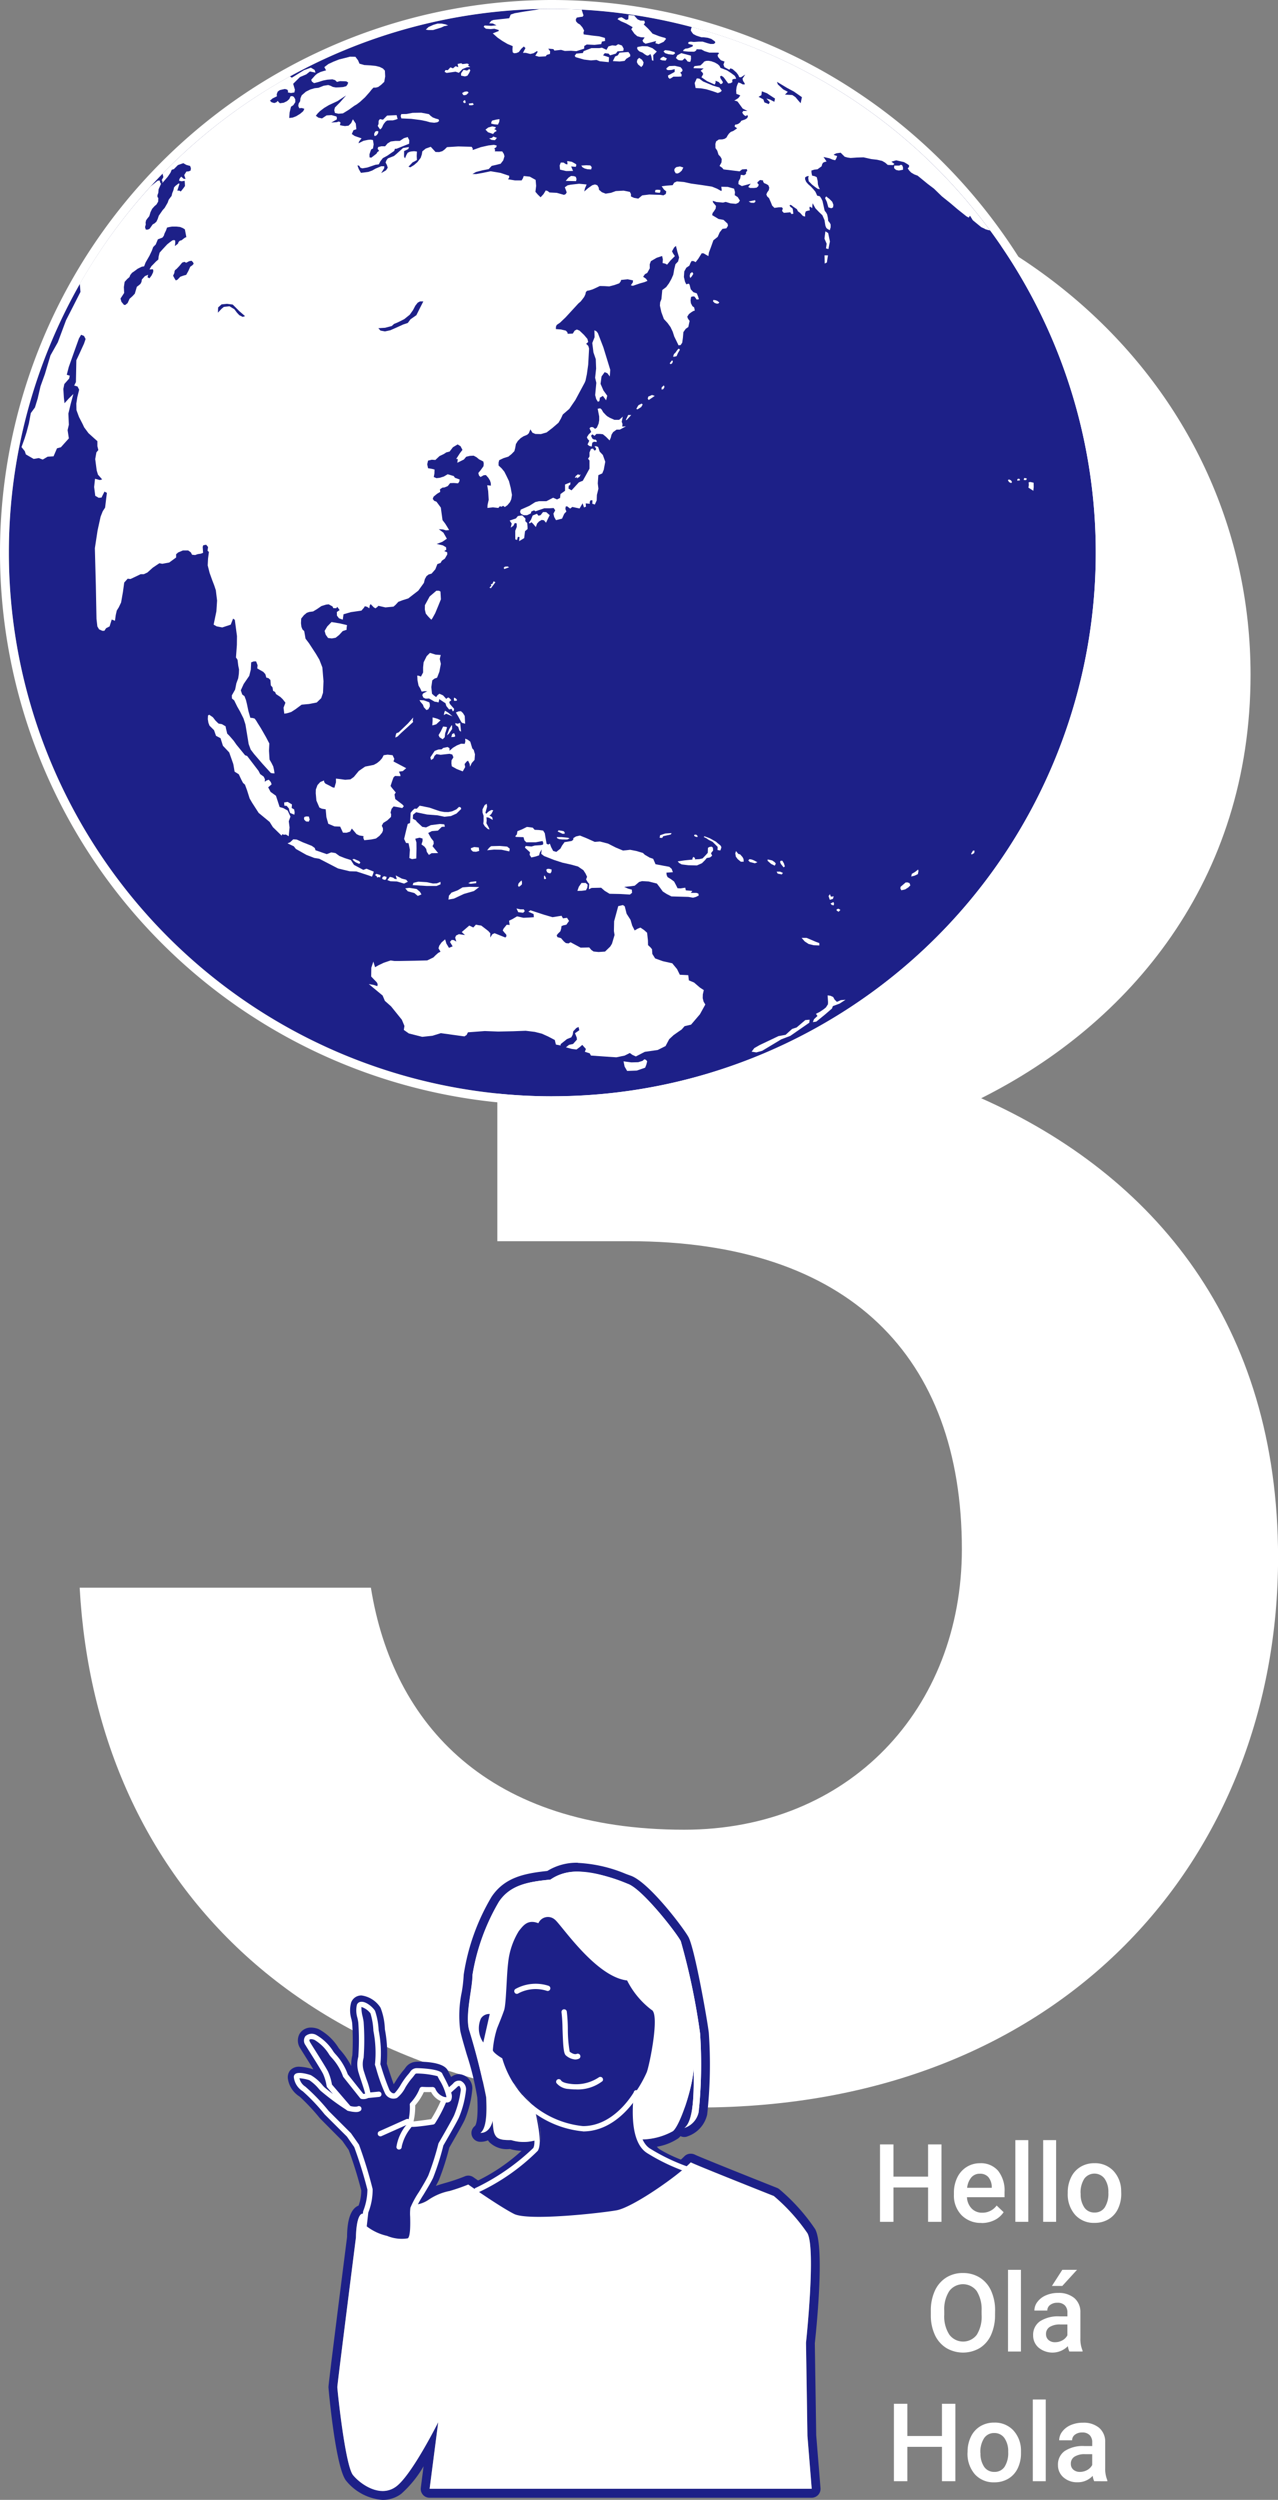 <svg data-name="グループ 804" xmlns="http://www.w3.org/2000/svg" width="101.591" height="198.619" viewBox="0 0 101.591 198.619"><rect x="0" y="0" width="101.591" height="198.619" fill="#808080" stroke="none"/><defs><clipPath id="a"><path data-name="長方形 312" fill="none" d="M0 0h101.591v198.618H0z"/></clipPath></defs><g data-name="グループ 803" clip-path="url(#a)"><path data-name="パス 4286" d="M39.534 76.769h10.49c15.731 0 24.252-8.3 24.252-22.505 0-10.925-8.521-19.884-21.413-19.884-12.236 0-20.32 8.084-21.412 18.572H8.289c.652-24.254 21.194-40.205 45.452-40.205 26.44 0 45.668 18.136 45.668 40.86 0 16.388-9.615 27.749-21.413 33.65 13.765 6.119 23.6 17.917 23.6 36.49 0 23.818-17.044 43.7-46.1 43.7-30.591 0-47.852-17.48-49.163-41.3h23.15c1.748 10.925 9.395 19.228 24.908 19.228 13.111 0 22.07-9.615 22.07-22.287 0-15.3-8.959-24.472-26.437-24.472h-10.49z" fill="#fff"/><path data-name="パス 4287" d="M45.947 148.702a12.064 12.064 0 013.962.973c1.137.4 3.811 3.811 4.208 4.55a53.327 53.327 0 011.535 7.338 36.721 36.721 0 01-.113 6.256 1.692 1.692 0 01-1.137 1.251c.852-.626.739-3.526.739-4.777-.058 1.535-1.081 4.578-1.651 5.032a5.215 5.215 0 01-2.451.659h-.02a4.307 4.307 0 001 1.333 12.39 12.39 0 002.253 1.065 8.262 8.262 0 00.642-.583c.285.171 6.6 2.674 6.6 2.674a14.909 14.909 0 012.674 2.957c.681 1.251-.114 8.7-.114 8.7l.114 7.394.34 4.208H34.154l.683-5.289s-2.1 4.208-3.356 5.118a1.759 1.759 0 01-1.06.348 3.455 3.455 0 01-2.353-1.258c-.625-.739-1.251-6.768-1.251-6.995s1.48-11.888 1.48-11.888 0-1.649.454-1.876l.315-.055.013-.1a4.921 4.921 0 00.341-1.792 35.87 35.87 0 00-1.067-3.455l-.6-.854-1.793-1.789a16.724 16.724 0 00-1.792-1.876 1.316 1.316 0 01-.6-.938c-.014-.09.08-.123.223-.123a3.4 3.4 0 01.844.165 4.971 4.971 0 01.982.9 18.911 18.911 0 002.089 1.535l-1.535-1.792a3.994 3.994 0 00-.3-1.023c-.213-.427-1.151-1.878-1.408-2.3-.2-.329-.063-.583.262-.583a.968.968 0 01.336.071c.554.213 1.194 1.153 1.322 1.323a5.056 5.056 0 011.067 1.706c.171.213 1.322 1.663 1.322 1.663h.093c.137 0 .377-.023.377-.175a15.791 15.791 0 00-.512-1.706 2.061 2.061 0 01-.042-1.237 20.2 20.2 0 000-2.772 3.551 3.551 0 01-.128-1.323.163.163 0 01.166-.107 1.521 1.521 0 01.9.619 6.071 6.071 0 01.255 1.45 9.047 9.047 0 01.128 2.688 21.87 21.87 0 00.767 2.175.662.662 0 00.5.341.4.4 0 00.179-.042c.255-.128.725-1.067 1.067-1.45s.3-.47.554-.512a.843.843 0 01.121-.007 4.682 4.682 0 011.755.306c.027.106.475.856.662 1.409l.042-.078c.152-.175.368-.336.512-.48a.467.467 0 01.313-.168c.2 0 .319.244.348.509a7.942 7.942 0 01-.554 2.133c-.171.384-1.237 2.218-1.237 2.218a21.5 21.5 0 01-.811 2.559c-.284.6-1.006 1.7-1.291 2.255l.126-.023a2.288 2.288 0 001.023-.4 4.492 4.492 0 011.651-.681 15.491 15.491 0 001.479-.512s.286.2.694.48a13.773 13.773 0 004.836-3.519c.463-.728.133-1.788-.2-2.779a10.062 10.062 0 00-1.747-2.232 11.179 11.179 0 001.37 1.622 25.61 25.61 0 01.449 2.9 4.669 4.669 0 01-1.062.151 3.079 3.079 0 01-.928-.151c-.456 0-.968 0-1.195-.284s-.227-.626-.285-1.251c0 0-.169.966-.966.966.512-.4.512-1.706.456-2.844a53.85 53.85 0 00-1.366-5.4c-.285-1.251.285-3.242.285-4.323a16.789 16.789 0 012.1-5.8c.91-1.364 2.389-1.593 4.1-1.764a3.673 3.673 0 012.181-.632m0-.705a4.438 4.438 0 00-2.429.653c-1.819.192-3.4.508-4.434 2.056a17.128 17.128 0 00-2.214 6.188 10.988 10.988 0 01-.154 1.38 9.066 9.066 0 00-.114 3.1c.1.459.3 1.133.508 1.847a22.842 22.842 0 01.841 3.435c.092 1.82-.121 2.188-.189 2.257a.7.7 0 00.439 1.257 1.523 1.523 0 00.6-.118 1.488 1.488 0 00.1.138 1.989 1.989 0 001.642.549 3.684 3.684 0 00.923.148 14.719 14.719 0 01-3.452 2.356c-.23-.158-.374-.26-.375-.261a.705.705 0 00-.4-.127.692.692 0 00-.271.054 14.646 14.646 0 01-1.4.485c-.354.1-.648.185-.911.281.092-.164.172-.317.237-.454a20.16 20.16 0 00.831-2.589c.257-.444 1.058-1.831 1.222-2.2a8.091 8.091 0 00.612-2.5 1.131 1.131 0 00-1.05-1.137 1.056 1.056 0 00-.638.223 92.747 92.747 0 00-.114-.219c-.049-.1-.09-.172-.113-.22-.231-.638-1.433-.775-2.42-.775a1.364 1.364 0 00-.237.017 1.084 1.084 0 00-.767.494 3.025 3.025 0 01-.2.244 6.636 6.636 0 00-.547.777c-.049.078-.109.171-.168.261-.1-.274-.281-.8-.526-1.57l-.021-.065a10.139 10.139 0 00-.154-2.736 5.056 5.056 0 00-.344-1.71 2.146 2.146 0 00-1.512-.975.861.861 0 00-.827.566 2.376 2.376 0 00.025 1.318c.025.12.051.233.062.33a21.64 21.64 0 01.011 2.545 2.917 2.917 0 00-.086.852 6.04 6.04 0 00-.889-1.294l-.076-.09-.041-.055a4.213 4.213 0 00-1.591-1.5 1.626 1.626 0 00-.588-.119 1.045 1.045 0 00-.933.509 1.115 1.115 0 00.066 1.141c.083.14.24.388.419.674s.425.674.621 1l-.042-.014a4.1 4.1 0 00-1.067-.2.93.93 0 00-.745.3.875.875 0 00-.174.641 2.011 2.011 0 00.93 1.428 16.011 16.011 0 011.615 1.725l1.784 1.796.506.725a31.922 31.922 0 011 3.217 3.566 3.566 0 01-.212 1.2 1.6 1.6 0 00-.073.031c-.554.278-.838 1.106-.844 2.463-.982 7.737-1.48 11.752-1.48 11.933 0 .056.553 6.428 1.418 7.451a4.121 4.121 0 002.892 1.508 2.469 2.469 0 001.474-.482 8.869 8.869 0 001.778-2.19l-.219 1.7a.7.7 0 00.7.8h30.372a.706.706 0 00.7-.762l-.341-4.21-.111-7.3c.2-1.85.753-7.743.027-9.072a15.313 15.313 0 00-2.833-3.156.7.7 0 00-.2-.12c-2.345-.93-6.188-2.468-6.517-2.635a.752.752 0 00-.339-.08.7.7 0 00-.515.214 5.016 5.016 0 01-.269.255 10.665 10.665 0 01-1.71-.831 1.148 1.148 0 01-.2-.193 4.3 4.3 0 001.707-.67 1.3 1.3 0 00.171-.171.689.689 0 00.59.006 2.381 2.381 0 001.531-1.723 36.176 36.176 0 00.128-6.514c-.151-1.209-1.126-6.677-1.614-7.585-.374-.694-3.145-4.374-4.6-4.881-.11-.038-.237-.086-.38-.138a11.257 11.257 0 00-3.815-.875" fill="#1d2088"/><path data-name="パス 4288" d="M55.59 172.774a13.051 13.051 0 01-3.572-1.455 6.853 6.853 0 01-1.39-2.116l1.19-3.64.993-7.542-4.632-6.549-4.361-.992-4.1 2.645a55.054 55.054 0 00-1.527 5.694 18.6 18.6 0 00.4 4.433s3.639 3.506 3.969 4.5.662 2.051.2 2.779a13.7 13.7 0 01-4.962 3.572c-1.919.662 1.06 4.962 1.06 4.962l10.98 2.249 6.219-5.226z" fill="#1d2088"/><path data-name="パス 4289" d="M46.338 169.341a7.844 7.844 0 01-5.082-2.563.212.212 0 01.293-.3 7.442 7.442 0 004.786 2.445h.1c2.191-.059 3.586-2.092 3.964-2.713a.211.211 0 01.361.219c-.4.669-1.909 2.853-4.314 2.918h-.1" fill="#fff"/><path data-name="パス 4290" d="M37.906 174.23a.212.212 0 01-.048-.418 17.553 17.553 0 004.53-3.145c.248-.411-.042-1.826-.216-2.672-.035-.175-.068-.337-.095-.478a.21.21 0 01.169-.247.213.213 0 01.247.169l.093.471c.272 1.325.47 2.465.165 2.974a16.635 16.635 0 01-4.8 3.339.186.186 0 01-.048.006" fill="#fff"/><path data-name="パス 4291" d="M55.368 172.809a.194.194 0 01-.048-.006 15.539 15.539 0 01-3.874-1.732c-1.384-.863-1.164-3.588-1.082-4.613l.016-.188a.193.193 0 01.226-.2.212.212 0 01.2.226l-.016.192c-.076.955-.279 3.493.883 4.22a15.357 15.357 0 003.747 1.68.212.212 0 01-.048.418" fill="#fff"/><path data-name="パス 4292" d="M42.798 152.802a.83.83 0 011.308-.285c.512.4 3.242 4.551 5.745 4.835a6.732 6.732 0 001.934 2.332c.681.285-.135 4.316-.37 4.955a9.563 9.563 0 01-.961 1.686 1.436 1.436 0 00-.092.7c.056.341.056 2.9.512 2.958a5.233 5.233 0 002.616-.655c.569-.454 1.593-3.5 1.649-5.034 0 1.251.114 4.152-.739 4.778a1.692 1.692 0 001.137-1.251 36.719 36.719 0 00.114-6.257 53.127 53.127 0 00-1.536-7.336c-.4-.739-3.071-4.152-4.208-4.55s-4.152-1.764-6.143-.341c-1.706.171-3.184.4-4.094 1.764a16.8 16.8 0 00-2.1 5.8c0 1.081-.569 3.071-.284 4.321a53.855 53.855 0 011.364 5.4c.056 1.139.056 2.446-.454 2.844.8 0 .966-.966.966-.966.056.625.056.966.284 1.25s.741.285 1.195.285a3.4 3.4 0 001.991 0 25.88 25.88 0 00-.447-2.9 7.707 7.707 0 01-2.262-3.6c-.234-.128-.725-.468-.746-.639a7.513 7.513 0 01.341-1.749c.171-.426.384-.938.554-1.429s.192-2.751.32-3.754a5.922 5.922 0 01.852-2.538c.341-.426.7-.959 1.558-.618" fill="#fff"/><path data-name="パス 4293" d="M38.93 160.02l-.512 2.26a1.955 1.955 0 01-.192-1.9.768.768 0 01.7-.364" fill="#1d2088"/><path data-name="パス 4294" d="M28.75 175.896c-.456.227-.456 1.876-.456 1.876s-1.479 11.66-1.479 11.888.626 6.256 1.251 7 2.161 1.82 3.413.91 3.356-5.12 3.356-5.12l-.683 5.289h30.372l-.341-4.208-.113-7.394s.8-7.451.113-8.7a14.916 14.916 0 00-2.672-2.957s-6.313-2.5-6.6-2.674c-.966 1.024-4.606 3.583-5.914 3.811s-7 .854-8.133.285-3.64-2.332-3.64-2.332a15.044 15.044 0 01-1.479.512 4.473 4.473 0 00-1.649.683 2.3 2.3 0 01-1.024.4z" fill="#fff"/><path data-name="パス 4295" d="M41.092 158.418a.206.206 0 01-.165-.08.211.211 0 01.032-.3 3.315 3.315 0 012.641-.264.211.211 0 01.138.265.209.209 0 01-.265.138 2.922 2.922 0 00-2.249.19.217.217 0 01-.133.047" fill="#fff"/><path data-name="パス 4296" d="M45.733 163.633a1.278 1.278 0 01-.731-.308c-.19-.144-.233-.583-.286-2.13a12.481 12.481 0 00-.078-1.3.211.211 0 01.166-.248.214.214 0 01.25.165 12.56 12.56 0 01.085 1.366 10.522 10.522 0 00.148 1.838c.236.168.415.227.56.168a.212.212 0 01.275.118.209.209 0 01-.119.274.7.7 0 01-.271.054" fill="#fff"/><path data-name="パス 4297" d="M35.304 166.803a9.273 9.273 0 01-.9 1.771 11.188 11.188 0 01-1.792.171 4.734 4.734 0 00.171-1.536 3.673 3.673 0 00.767-1.2 7.917 7.917 0 00.854.011 1.231 1.231 0 001.13.81c.58-.028-.533-1.834-.576-2a4.956 4.956 0 00-1.876-.3c-.257.044-.213.128-.554.512s-.811 1.323-1.067 1.45-.512-.042-.683-.3a22 22 0 01-.767-2.175 9.047 9.047 0 00-.128-2.688 6.06 6.06 0 00-.255-1.45c-.171-.3-.938-.854-1.067-.512s.085.938.128 1.322a20.22 20.22 0 010 2.774 2.057 2.057 0 00.042 1.236 15.8 15.8 0 01.512 1.707c0 .213-.47.171-.47.171s-1.151-1.45-1.322-1.663a5.082 5.082 0 00-1.067-1.707c-.128-.171-.767-1.109-1.322-1.322s-.854.085-.6.512 1.195 1.876 1.408 2.3a4.012 4.012 0 01.3 1.024l1.535 1.792a19.074 19.074 0 01-2.089-1.536 5.058 5.058 0 00-.982-.9c-.255-.085-1.109-.3-1.067-.042a1.311 1.311 0 00.6.938 16.8 16.8 0 011.79 1.878l1.792 1.792.6.852a36 36 0 011.067 3.455 4.921 4.921 0 01-.341 1.792l-.128 1.109c-.159.477 2.982 1.545 3.583 1.153.466-.3.213-2.218.3-2.559s1.067-1.792 1.408-2.517a21.5 21.5 0 00.811-2.559s1.065-1.834 1.236-2.219a7.829 7.829 0 00.554-2.132c-.042-.384-.277-.725-.66-.341-.144.143-.36.3-.512.48" fill="#1d2088"/><path data-name="パス 4298" d="M32.093 178.296a6.87 6.87 0 01-3.094-.992c-.224-.175-.31-.35-.253-.523l.117-1.065a.219.219 0 01.014-.052 4.725 4.725 0 00.329-1.689 34.224 34.224 0 00-1.047-3.385l-.58-.83-1.769-1.764a14.846 14.846 0 00-1.749-1.844 1.514 1.514 0 01-.7-1.086.29.29 0 01.1-.274c.268-.227 1.085.028 1.246.082a3.342 3.342 0 01.958.835c.047.049.082.09.106.111.051.052.339.285.691.554l-.449-.523a.191.191 0 01-.048-.107 3.841 3.841 0 00-.279-.959c-.138-.278-.622-1.047-.975-1.608-.182-.289-.34-.54-.425-.681a.6.6 0 01-.011-.714.744.744 0 01.866-.1 3.94 3.94 0 011.368 1.33l.047.063.095.113a4.762 4.762 0 01.993 1.62l1.237 1.556a.6.6 0 00.145-.016c-.034-.185-.2-.68-.309-1.02-.069-.2-.135-.4-.186-.571a2.265 2.265 0 01-.047-1.346 20.108 20.108 0 000-2.7c-.013-.11-.041-.24-.069-.375a2.044 2.044 0 01-.047-1.044.364.364 0 01.326-.243c.408-.051.971.457 1.122.724a5.552 5.552 0 01.284 1.539 9.309 9.309 0 01.137 2.693l.061.188a19.071 19.071 0 00.665 1.881c.051.076.226.316.412.227a3.615 3.615 0 00.5-.69 6.142 6.142 0 01.5-.712 3.65 3.65 0 00.224-.275.61.61 0 01.454-.3c.078-.021 2.01.031 2.116.457.013.034.066.131.135.262.158.3.289.566.389.794.049-.045.1-.09.151-.134s.13-.114.183-.169a.571.571 0 01.609-.2.751.751 0 01.413.673 7.8 7.8 0 01-.571 2.242c-.164.37-1.1 1.982-1.233 2.214a20.938 20.938 0 01-.815 2.568c-.166.353-.467.852-.76 1.336a9.428 9.428 0 00-.635 1.143 4.845 4.845 0 00-.007.611c.023 1.02.008 1.819-.381 2.074a1.043 1.043 0 01-.553.118m-2.936-1.419a4.142 4.142 0 001.614.752 3.022 3.022 0 001.644.195c.224-.147.2-1.242.189-1.71a3.522 3.522 0 01.02-.724 7.272 7.272 0 01.684-1.258c.286-.474.581-.965.738-1.3a21.428 21.428 0 00.8-2.523.193.193 0 01.021-.054c.011-.018 1.062-1.828 1.227-2.2a7.959 7.959 0 00.536-2.023c-.021-.2-.1-.309-.131-.32-.011 0-.068 0-.169.1a4.502 4.502 0 01-.206.189c-.09.079-.185.161-.265.247a.764.764 0 010 .6.364.364 0 01-.309.183h-.1a11.139 11.139 0 01-.866 1.651.221.221 0 01-.148.1c-1.747.268-1.872.182-1.941.138a.214.214 0 01-.087-.229 4.648 4.648 0 00.168-1.443.211.211 0 01.058-.19 3.546 3.546 0 00.71-1.1.219.219 0 01.227-.169 8.26 8.26 0 00.827.011.266.266 0 01.2.123 1.131 1.131 0 00.71.666.143.143 0 01.041.006.084.084 0 01.027.008.894.894 0 01.117.007 4.25 4.25 0 00-.569-1.385c-.076-.144-.12-.227-.144-.284a7.046 7.046 0 00-1.663-.214c-.09.016-.09.016-.186.143-.056.075-.13.172-.245.3a6.01 6.01 0 00-.457.659 2.49 2.49 0 01-.673.841.74.74 0 01-.952-.371 13.586 13.586 0 01-.714-2.005l-.078-.238a.212.212 0 010-.119 8.945 8.945 0 00-.131-2.6 5.616 5.616 0 00-.231-1.384 1.462 1.462 0 00-.721-.512 2.781 2.781 0 00.1.777c.031.151.062.293.076.416a19.924 19.924 0 010 2.843 1.847 1.847 0 00.038 1.129c.049.164.116.36.182.563a6.171 6.171 0 01.339 1.206.337.337 0 01-.111.25.862.862 0 01-.588.131.209.209 0 01-.145-.079l-1.323-1.663a.217.217 0 01-.037-.072 4.36 4.36 0 00-.921-1.5c-.051-.059-.089-.1-.113-.135l-.051-.069a3.442 3.442 0 00-1.178-1.182c-.224-.086-.357-.058-.388-.02s-.02.111.049.224c.083.14.238.388.419.673.377.6.848 1.349 1 1.645a4.087 4.087 0 01.309 1.026l1.5 1.747a.212.212 0 01-.261.324 19.071 19.071 0 01-2.14-1.573 5.664 5.664 0 01-.116-.123 3.683 3.683 0 00-.783-.722 3.3 3.3 0 00-.785-.153 1.067 1.067 0 00.473.669 15.568 15.568 0 011.845 1.922l1.78 1.778.619.882a.219.219 0 01.027.051 34.735 34.735 0 011.075 3.5 4.874 4.874 0 01-.344 1.868l-.123 1.082m3.852-9.6a5.284 5.284 0 01-.133 1.277c.272-.025.866-.1 1.4-.181a10.378 10.378 0 00.758-1.432 1.569 1.569 0 01-.758-.717c-.142 0-.371.007-.58 0a4.366 4.366 0 01-.691 1.057m1.748-2.41z" fill="#fff"/><path data-name="パス 4299" d="M31.721 170.788a.21.21 0 01-.21-.2 3.581 3.581 0 01.793-1.758c.061-.089.107-.154.124-.186a.209.209 0 01.284-.093.211.211 0 01.095.284c-.02.04-.076.123-.154.236a3.584 3.584 0 00-.721 1.487.211.211 0 01-.195.227h-.016" fill="#fff"/><path data-name="パス 4300" d="M28.293 167.808a2.642 2.642 0 01-.632-.1.211.211 0 01-.155-.257.218.218 0 01.257-.154 1.344 1.344 0 00.645.069.21.21 0 01.292.061.214.214 0 01-.061.295.564.564 0 01-.346.082" fill="#fff"/><path data-name="パス 4301" d="M29.247 166.692a.211.211 0 01-.021-.422l.869-.086a.212.212 0 01.041.422l-.868.086h-.021" fill="#fff"/><path data-name="パス 4302" d="M30.228 169.737a.212.212 0 01-.087-.4l2.161-.966a.205.205 0 01.279.107.21.21 0 01-.1.278l-2.163.968a.21.21 0 01-.086.018" fill="#fff"/><path data-name="パス 4303" d="M44.418 165.406c.313.569 2.616.54 3.327-.2" fill="#1d2088"/><path data-name="パス 4304" d="M45.752 166.009a4.056 4.056 0 01-.535-.034 1.329 1.329 0 01-.983-.471.213.213 0 01.083-.288.216.216 0 01.289.085c.045.083.247.2.667.255a3.268 3.268 0 002.321-.5.212.212 0 01.3.293 3.219 3.219 0 01-2.147.659" fill="#fff"/><path data-name="パス 4305" d="M74.839 176.53h-1.063v-2.73h-2.753v2.73h-1.069v-6.153h1.069v2.561h2.753v-2.561h1.064z" fill="#fff"/><path data-name="パス 4306" d="M78.019 176.616a2.128 2.128 0 01-1.583-.615 2.234 2.234 0 01-.607-1.638v-.127a2.743 2.743 0 01.265-1.223 2.007 2.007 0 01.741-.839 1.974 1.974 0 011.065-.3 1.794 1.794 0 011.442.6 2.511 2.511 0 01.511 1.686v.415h-2.987a1.37 1.37 0 00.377.9 1.133 1.133 0 00.835.33 1.386 1.386 0 001.148-.571l.554.529a1.845 1.845 0 01-.734.635 2.29 2.29 0 01-1.028.227m-.123-3.918a.87.87 0 00-.683.295 1.535 1.535 0 00-.332.824h1.957v-.075a1.24 1.24 0 00-.275-.78.858.858 0 00-.667-.264" fill="#fff"/><path data-name="長方形 308" fill="#fff" d="M80.713 170.038h1.028v6.491h-1.028z"/><path data-name="長方形 309" fill="#fff" d="M82.924 170.038h1.028v6.491h-1.028z"/><path data-name="パス 4307" d="M84.877 174.201a2.687 2.687 0 01.267-1.21 1.942 1.942 0 01.748-.828 2.093 2.093 0 011.107-.291 2 2 0 011.5.6 2.338 2.338 0 01.625 1.576l.006.241a2.712 2.712 0 01-.26 1.208 1.9 1.9 0 01-.745.824 2.106 2.106 0 01-1.117.292 1.978 1.978 0 01-1.548-.645 2.457 2.457 0 01-.583-1.717zm1.027.089a1.841 1.841 0 00.292 1.1.946.946 0 00.811.4.936.936 0 00.808-.4 2.025 2.025 0 00.292-1.188 1.817 1.817 0 00-.3-1.1 1.006 1.006 0 00-1.608-.007 2 2 0 00-.3 1.195" fill="#fff"/><path data-name="パス 4308" d="M79.097 183.919a3.764 3.764 0 01-.313 1.586 2.353 2.353 0 01-.894 1.048 2.62 2.62 0 01-2.669 0 2.407 2.407 0 01-.906-1.041 3.677 3.677 0 01-.322-1.56v-.346a3.768 3.768 0 01.317-1.59 2.413 2.413 0 01.9-1.054 2.442 2.442 0 011.336-.365 2.473 2.473 0 011.335.361 2.363 2.363 0 01.9 1.04 3.735 3.735 0 01.322 1.579zm-1.069-.322a2.7 2.7 0 00-.387-1.567 1.363 1.363 0 00-2.18 0 2.627 2.627 0 00-.4 1.536v.356a2.648 2.648 0 00.4 1.566 1.366 1.366 0 002.188.013 2.727 2.727 0 00.382-1.579z" fill="#fff"/><path data-name="長方形 310" fill="#fff" d="M80.129 180.343h1.027v6.491h-1.027z"/><path data-name="パス 4309" d="M85.007 186.834a1.489 1.489 0 01-.119-.427 1.727 1.727 0 01-2.325.119 1.255 1.255 0 01-.436-.972 1.3 1.3 0 01.543-1.122 2.629 2.629 0 011.553-.391h.629v-.3a.8.8 0 00-.2-.569.787.787 0 00-.6-.213.906.906 0 00-.576.176.542.542 0 00-.224.444h-1.027a1.139 1.139 0 01.25-.7 1.66 1.66 0 01.679-.514 2.375 2.375 0 01.957-.186 1.925 1.925 0 011.281.4 1.439 1.439 0 01.491 1.134v2.063a2.363 2.363 0 00.172.985v.072zm-1.129-.739a1.166 1.166 0 00.571-.148.98.98 0 00.4-.4v-.862h-.553a1.511 1.511 0 00-.858.2.644.644 0 00-.288.563.6.6 0 00.2.471.755.755 0 00.526.175m.57-5.752h1.169l-1.171 1.281h-.824z" fill="#fff"/><path data-name="パス 4310" d="M75.944 197.138h-1.066v-2.731h-2.75v2.731h-1.069v-6.153h1.069v2.561h2.75v-2.561h1.067z" fill="#fff"/><path data-name="パス 4311" d="M76.915 194.81a2.7 2.7 0 01.267-1.212 1.95 1.95 0 01.748-.828 2.1 2.1 0 011.106-.289 2 2 0 011.5.6 2.349 2.349 0 01.624 1.58v.241a2.722 2.722 0 01-.258 1.209 1.92 1.92 0 01-.745.824 2.114 2.114 0 01-1.117.291 1.985 1.985 0 01-1.549-.643 2.471 2.471 0 01-.581-1.717zm1.027.087a1.835 1.835 0 00.292 1.1.945.945 0 00.811.4.934.934 0 00.808-.4 2.031 2.031 0 00.291-1.187 1.831 1.831 0 00-.3-1.1.955.955 0 00-.811-.4.942.942 0 00-.8.4 2 2 0 00-.3 1.194" fill="#fff"/><path data-name="長方形 311" fill="#fff" d="M82.1 190.646h1.028v6.493H82.1z"/><path data-name="パス 4312" d="M86.978 197.137a1.627 1.627 0 01-.119-.426 1.594 1.594 0 01-1.2.511 1.615 1.615 0 01-1.124-.392 1.255 1.255 0 01-.435-.972 1.3 1.3 0 01.543-1.123 2.631 2.631 0 011.552-.391h.629v-.295a.8.8 0 00-.2-.569.787.787 0 00-.6-.214.911.911 0 00-.576.175.544.544 0 00-.223.447h-1.028a1.139 1.139 0 01.25-.7 1.66 1.66 0 01.679-.514 2.4 2.4 0 01.957-.185 1.912 1.912 0 011.281.4 1.438 1.438 0 01.491 1.133v2.063a2.365 2.365 0 00.172.986v.071zm-1.127-.739a1.18 1.18 0 00.571-.147 1 1 0 00.4-.4v-.861h-.553a1.508 1.508 0 00-.858.2.64.64 0 00-.288.561.6.6 0 00.2.471.757.757 0 00.526.175" fill="#fff"/><path data-name="パス 4313" d="M43.905 87.1a43.2 43.2 0 10-43.2-43.195 43.2 43.2 0 0043.2 43.2" fill="#1d2088"/><path data-name="パス 4314" d="M43.9.705A43.2 43.2 0 11.705 43.9 43.2 43.2 0 0143.9.705m0-.705a43.9 43.9 0 1043.9 43.9A43.952 43.952 0 0043.9 0" fill="#fff"/><path data-name="パス 4315" d="M43.277 69.555l.059.076.078.168-.069.047-.095-.008-.008-.214z" fill="#fff"/><path data-name="パス 4316" d="M44.409 65.969l.381.066.093.086v.123h-.174l-.382-.183z" fill="#fff"/><path data-name="パス 4317" d="M44.263 66.508h.37l.262.027.244.025.138.051-.176.089h-.145l-.267-.003-.241-.025-.155-.069z" fill="#fff"/><path data-name="パス 4318" d="M53.322 66.302l-.3.069-.3.068-.044.069-.042.069-.1-.008-.1-.008.018-.1.017-.1.206-.069.206-.069.25-.017.25-.017-.027.059z" fill="#fff"/><path data-name="パス 4319" d="M77.351 67.577l.12.008-.025.189-.2.12-.052-.059.078-.13z" fill="#fff"/><path data-name="パス 4320" d="M62.071 68.381l.12.008.123.207.076.244-.1.073-.111-.138-.111-.137-.063-.165z" fill="#fff"/><path data-name="パス 4321" d="M61.733 69.254h.278l.226.1-.092.123-.152-.031-.171-.034z" fill="#fff"/><path data-name="パス 4322" d="M61.022 68.282l.37.086.2.141.08.109-.086.162-.284-.137-.154-.134-.13-.116z" fill="#fff"/><path data-name="パス 4323" d="M65.978 71.045l.069.195.229-.023-.069.206-.245.069-.1-.3z" fill="#fff"/><path data-name="パス 4324" d="M66.247 71.671l-.229.114.1.114.162.035.018-.164z" fill="#fff"/><path data-name="パス 4325" d="M66.652 72.197l-.147.052v.095l.155.1.147-.147z" fill="#fff"/><path data-name="パス 4326" d="M80.205 38.09l-.086.061.095.154.164.078.069-.078-.078-.137z" fill="#fff"/><path data-name="パス 4327" d="M81.374 38.129l.12.017.086-.011.044-.109-.072-.034-.138-.01z" fill="#fff"/><path data-name="パス 4328" d="M81.03 38.034l-.12.008-.052.078.023.072.21-.03z" fill="#fff"/><path data-name="パス 4329" d="M81.769 38.319l.131-.023.264.056.008.344-.031.3-.15-.1-.24-.151.034-.21z" fill="#fff"/><path data-name="パス 4330" d="M36.107 55.427l.144.08.085.119-.068.054h-.172l-.017-.172z" fill="#fff"/><path data-name="パス 4331" d="M38.689 63.861l.031.223-.065.247-.069.253.069.068.142-.137.086-.069.189-.092.138.024-.061.12-.061.12-.071.1-.113.069.161.1.069.058.017.1.017.1-.32-.183-.178-.028.017.257-.023.219.166.3.085.189-.128-.025-.134-.119-.116-.106-.12-.2.023-.217v-.413l-.086-.269v-.24l.172-.344z" fill="#fff"/><path data-name="パス 4332" d="M28.15 68.246l-.138.024.107.128.168.121.267.12.095-.1-.1-.123-.183-.076z" fill="#fff"/><path data-name="パス 4333" d="M24.549 64.875l-.206-.008-.134.034-.047.095.025.138.144.134.213.014.076-.168z" fill="#fff"/><path data-name="パス 4334" d="M22.589 63.757l.008.128.008.13.182.013.183.214.03.168.069.189.2.078.131.054.024-.2-.044-.223-.195-.111.024-.284-.344-.2z" fill="#fff"/><path data-name="パス 4335" d="M17.965 57.887l-.034-.181-.292-.17-.261-.045-.092-.083-.164-.164-.2-.258-.292-.2-.095.061-.016.291.049.293.087.226.36.358.078.224.078.223.181.095.179.095.095.3.095.3.25.265.25.267.164.464.162.464.052.3.051.3.332.206.193.412.145.275.155.138.164.446.206.653.2.344.258.4.258.4.437.36.439.361.128.207.13.206.343.334.344.336.061-.111.13.042.154-.017.223.137.068-.7-.062-.49.133-.374-.113-.241-.111-.24-.172-.095-.171-.095-.147-.044-.147-.042-.145-.447-.147-.447-.214-.155-.214-.154-.095-.181-.095-.181.137-.12.138-.121-.069-.181-.157-.183-.183.061-.141.1.018-.2-.1-.207-.277-.2-.135-.26-.9-1.177-.168-.061-.687-.841-.216-.309-.329-.381-.189-.189-.025-.111z" fill="#fff"/><path data-name="パス 4336" d="M53.408 28.64l-.086.111-.086.111.063.069.092-.034.051-.052.035-.1.006-.075z" fill="#fff"/><path data-name="パス 4337" d="M53.929 27.707l.072.014.042.078-.078.128-.076.13-.052.12-.052.12-.162.044h-.119l.069-.206.127-.127.128-.181z" fill="#fff"/><path data-name="パス 4338" d="M35.623 2.019l-.309.058-.236.111-.653.2h-.369l-.209-.034.217-.207.378-.171.333-.1h.339l.309.061z" fill="#fff"/><path data-name="パス 4339" d="M36.947 7.952l-.092.055-.045.095.092.092.114-.024-.023-.162z" fill="#fff"/><path data-name="パス 4340" d="M37.251 7.361l-.078-.086-.1-.011-.158.028-.181.1.086.155.1.023.154-.04z" fill="#fff"/><path data-name="パス 4341" d="M39.583 9.9l-.286-.02-.241-.049V9.7l.069-.12.319-.078.265-.038-.025.219z" fill="#fff"/><path data-name="パス 4342" d="M39.21 10.851l-.1.1-.229.052.195.109.268.028.078-.095.078-.095-.145-.051z" fill="#fff"/><path data-name="パス 4343" d="M38.592 10.301l.223-.172.31-.086.162.027.124.037-.011.075-.116.075.161.079.023.086-.137.063-.138.161-.4-.138z" fill="#fff"/><path data-name="パス 4344" d="M45.77 14.049l-.14-.052-.236-.018-.206.138-.219.257.413.01.412.008.035-.172z" fill="#fff"/><path data-name="パス 4345" d="M45.77 13.257l.049-.155-.044-.068-.315-.178-.372-.063.028.258h-.114l-.214-.138h-.21l-.092.241.035.326.481.11.55-.007-.15-.36z" fill="#fff"/><path data-name="パス 4346" d="M46.206 13.154l.1.137.161.092.234.063.292.017.047-.183-.114-.137-.319-.014z" fill="#fff"/><path data-name="パス 4347" d="M54.319 13.309l-.264-.086-.286.052-.086.068-.073.097v.15l.11.183.154.011.155-.08.166-.148z" fill="#fff"/><path data-name="パス 4348" d="M52.118 15.089l-.042.075.008.12.206.025.161.008.045-.1v-.12l-.214-.025z" fill="#fff"/><path data-name="パス 4349" d="M54.872 21.722l.152-.107.092.138-.121.2-.13.141-.041-.172z" fill="#fff"/><path data-name="パス 4350" d="M56.844 23.846l.165.052.171.131-.076.087-.123.014-.177-.061-.128-.13.032-.109z" fill="#fff"/><path data-name="パス 4351" d="M60.029 15.904l-.258.052-.257.051.171.1.253.011.114-.092z" fill="#fff"/><path data-name="パス 4352" d="M65.543 20.288l.008.326.008.327.086-.042.086-.044.042-.284.044-.284h-.275z" fill="#fff"/><path data-name="パス 4353" d="M65.612 18.38l.111.069.111.068.069.336.069.336-.061.3-.059.3-.095-.025-.095-.027.024-.185.025-.189-.086-.2-.086-.2.035-.292z" fill="#fff"/><path data-name="パス 4354" d="M65.701 15.611l-.068.037-.044.1.069.145.069.147.069.25.056.189.227.068.14-.068.032-.2-.093-.245-.114-.116-.13-.128-.137-.1z" fill="#fff"/><path data-name="パス 4355" d="M71.709 13.12l-.107-.025-.113.059h-.4l-.017.207.158.141.22.048.33-.063v-.2z" fill="#fff"/><path data-name="パス 4356" d="M49.192 1.417l-.107.107.295.175.387.162.526.3-.113.159.25.36.23.2.285.078.3.017-.086.121-.086.12.069.145.174.114.841-.214-.061.169.26.076.4-.183.195-.236-.086-.078-.24-.063-.233-.071-.258-.1-.258-.1-.184-.212-.189-.206-.164-.155-.167-.156.095-.133-.047-.167-.32-.014-.214-.092-.276-.307-.443-.045-.024.347-.174.049-.353-.213z" fill="#fff"/><path data-name="パス 4357" d="M51.829 4.793l-.056-.326-.08-.181-.1.1-.144.038-.169-.09-.207-.154-.224-.084-.119-.1-.081-.123.016-.138.193-.034.191-.034.422.011.4.154.341.265-.284.285.014.443z" fill="#fff"/><path data-name="パス 4358" d="M52.551 4.594l.179-.095.284.147-.052.085-.051.086-.284-.024-.168-.076z" fill="#fff"/><path data-name="パス 4359" d="M53.845 4.39l-.114.22.169.152.174.038h.164l.1-.086.1-.086.138.147.082.11.166.035.062-.035.042-.213-.008-.25-.763-.2z" fill="#fff"/><path data-name="パス 4360" d="M53.665 4.243l-.047-.107-.426-.117-.322-.035-.126.1.126.14.261.083.381.04z" fill="#fff"/><path data-name="パス 4361" d="M55.759 6.138l.443.306.611.275.068-.148v-.154l.128.051.128.052.086.1.063.065.117-.04.066-.113-.083-.137-.111-.171-.035-.151.1-.056.154.095.109.13.154.213.133.176.193-.025.138-.086-.017-.121.03-.093.116-.035.164-.008-.034-.12-.08-.127-.282-.21-.327-.214-.257-.1-.258-.1-.086-.164-.131-.123-.23-.135-.276-.1-.24-.042-.188.011-.148.056-.094.111-.1.095-.1.095-.267.034-.2.021-.073.09-.008.078.4.008.4.008-.12.095-.12.095.137.13.068.123-.059.117z" fill="#fff"/><path data-name="パス 4362" d="M55.881 6.468l-.292-.223-.2-.016-.168.367.075.4.429.023.429.076.5.152.409.144.2-.078.111-.1-.061-.093-.132-.172-.229-.062-.295-.092-.387-.162z" fill="#fff"/><path data-name="パス 4363" d="M53.648 5.23l-.226.009-.224.008-.145.111-.093.092.058.1.126.024.236-.016.25-.068v.223l-.284.155-.248.134.032.166.106.093.127-.059.164-.111h.387l.255-.013.02-.151-.111-.162.128-.078.055-.1-.047-.116-.12-.138-.224-.051z" fill="#fff"/><path data-name="パス 4364" d="M51.16 4.961l-.123-.21-.229-.157-.142.138-.041.2.092.183.26.214.137-.158z" fill="#fff"/><path data-name="パス 4365" d="M49.953 4.131l-.353.025-.353.027-.135.213-.213.092-.183.367.542.032.389-.048.138-.168.32-.2-.019-.16z" fill="#fff"/><path data-name="パス 4366" d="M47.65 3.822h-.636l-.309.12-.309.121-.063.151-.519.045-.131.174.078.111.664.189.556.068.437-.038.267.107.705.069.021-.389-.474-.154.138-.168.3.031.123.137.459-.137.133-.179.258-.017.2-.018.028-.181-.135-.247-.3-.107-.188.123-.286-.031-.3.083-.078.137-.078.137-.181-.085-.181-.086-.1.017z" fill="#fff"/><path data-name="パス 4367" d="M36.431 5.339l-.217-.08-.207.172-.206-.08-.2.224-.19-.01-.069.144.161.086.711-.1.262.092.288-.3.348-.138.269-.023-.172-.114.071-.1-.138-.065-.378.045-.1-.068-.286.056z" fill="#fff"/><path data-name="パス 4368" d="M36.66 5.809l-.011.126.011.08.3.058.195-.058.141-.217.092-.203-.075-.116-.183.127-.284-.055z" fill="#fff"/><path data-name="パス 4369" d="M37.26 8.23l.042.134h.216l.14-.048-.068-.126z" fill="#fff"/><path data-name="パス 4370" d="M31.905 9.063l-.058.15.058.195.779.034.722.092.45.089.334.095.327.034.24-.034.15-.1-.045-.138-.224-.059-.234-.089-.172-.127-.138-.137-.607-.114-.687.011-.482.092z" fill="#fff"/><path data-name="パス 4371" d="M30.025 10.003l.066-.15.008-.257.1-.133.245.047.164-.164.164-.164.378-.017.378-.017.034.137.047.166-.192.066-.186.048h-.195l-.264.011-.126.092-.133.166-.075.133-.056.137-.083.117-.078.061-.069-.086z" fill="#fff"/><path data-name="パス 4372" d="M30.083 10.439l-.123-.034-.133.051-.086.178.018.166.109-.006.1-.08.086-.126z" fill="#fff"/><path data-name="パス 4373" d="M27.585 49.667l-.581-.137-.65-.107-.341.351-.209.353.086.3.189.264.3.035.3-.054.279-.221.284-.31.155-.051.155-.052v-.146z" fill="#fff"/><path data-name="パス 4374" d="M72.298 70.163l-.155-.055-.154.008-.2.172-.2.172-.017.138.08.137.3-.069.253-.159.161-.161z" fill="#fff"/><path data-name="パス 4375" d="M72.986 69.085l-.241.189-.262.155-.047.214.267-.069.261-.123.048-.247z" fill="#fff"/><path data-name="パス 4376" d="M63.721 74.517l.25.284.306.2.4.1.456.017-.006-.189-.253-.092-.756-.32z" fill="#fff"/><path data-name="パス 4377" d="M64.615 81.212l.275-.042.687-.559.556-.48.075-.195.53-.195.477-.311-.378.034-.31.138-.183-.183-.114-.206-.226-.1-.216-.027.018.267.017.267-.008.172-.158.247-.169.14-.317.214-.155.078-.154.078.059.086.061.086-.138.128-.137.13z" fill="#fff"/><path data-name="パス 4378" d="M64.357 81.015l-.344.034-.343.292-.344.293-.181.059-.181.061-.258.231-.257.233-.284.051-.284.052-.739.353-.743.351-.436.247-.217.286.378.058.464-.127.756-.454.756-.456.361-.138.361-.137.756-.525.756-.523z" fill="#fff"/><path data-name="パス 4379" d="M41.057 72.179l.3.069h.275l.086.142-.131.133-.391-.047z" fill="#fff"/><path data-name="パス 4380" d="M50.733 84.395l-.547.014-.621-.083.087.419.2.343.767-.028.665-.229.095-.241.066-.264-.089-.114-.13-.052-.154.13z" fill="#fff"/><path data-name="パス 4381" d="M49.661 72.008l-.144-.1-.372.086-.162.6-.164.6-.017.782.051.312-.206.694-.137.223-.206.2-.207.2-.515.035-.4-.041-.175-.123-.169-.2-.286.008-.4.008-.4-.214-.4-.216-.155.095-.212-.025-.166-.137-.223-.258-.284-.078-.061-.145.1-.13.195-.192.063-.212.028-.2.144-.058.24-.051.213-.3-.161-.251-.32.045-.116-.206-.715.114-.653-.189-1.106-.361-.161.116.413.182.023.253-.32.023-.505.024-.509-.116-.378.224-.258.12.045.344-.229-.023-.247.3-.073.159.134.166.14.155.024.128-.086.111-.43-.171-.429-.172-.178.08-.166.262.006-.332-.161-.183-.283-.22-.284-.216-.212-.028-.206-.045-.209.229-.319-.155-.3.258-.3.258.128.12.13.12-.483-.073-.223.109-.075.166.092.315-.206-.12-.161-.013-.137.161.212.35-.145.061-.147.059-.206-.343-.1-.333-.284.247-.181.257-.063.207.161.274-.175.086-.214.189-.181.181-.485.233-.951.025-1.179.02h-.487l-.293-.042-.54.181-.422.2-.137.078-.138.078-.068-.224-.069-.223-.161.487-.011.7.223.233.224.231.068.138-.023.166-.295-.1-.387-.069.55.456.55.456.178.423.492.436.429.532.43.533.206.492-.051.316.4.281 1.065.269.814-.086.664-.207.937.13.937.128.172-.111.109-.214 1.337-.1 1.067.04 1.2-.025.985-.038.725.089.559.141.49.22.542.284.042.181.044.181.372.075.006-.109.5-.4.344-.138.111-.206.048-.277.121-.128.12-.13.178-.086.062.258-.171.12-.172.121.069.171.068.172.017.164-.309.347-.32.068-.247.2.475.126.367.045.275-.206.183-.161.289.324-.083.226.384.119.1.179 1.009.071 1.006.069.664-.138.412-.206.2.147.278.128.711-.367 1.031-.148.309-.155.31-.155.145-.275.147-.274.348-.322.391-.275.248-.169.233-.265.258-.061.257-.061.353-.412.353-.413.214-.387.214-.387-.137-.231-.069-.272.008-.3.078-.344-.155-.1-.154-.1-.233-.2-.231-.2-.206-.086-.207-.086-.025-.207-.025-.206-.336-.017-.334-.017-.219-.447-.384-.464-.739-.164-.618-.22-.224-.356-.028-.378-.12-.145-.195-.181-.008-.361-.066-.619-.229-.206-.3-.206-.229.092-.23.137-.195-.384-.137-.464-.309-.481z" fill="#fff"/><path data-name="パス 4382" d="M41.462 69.946l-.147.137-.1.119-.037.166.066.095.114-.076.13-.121.007-.162z" fill="#fff"/><path data-name="パス 4383" d="M43.49 69.04l.147-.014.214.059-.017.19-.085.116-.131-.021-.128-.071-.069-.179z" fill="#fff"/><path data-name="パス 4384" d="M14.696 18.225l-.147-.095-.226-.095-.3-.034h-.344l-.2.034-.2.045-.083.231-.117.24-.058.183-.109.144-.181.069-.181.068-.086.207-.086.206-.1.1-.1.1-.111.3-.186.392-.31.539-.114.3-.195.035-.32.159-.258.192-.189.13-.138.172-.068.171-.181.155-.2.223-.062.415.023.464-.145.223-.147.224.075.257.2.241.109.011.183-.15.078-.171.078-.172.231-.206.186-.2.089-.3.072-.245.152-.116.134-.114.08-.151.034-.2.241-.268.258-.11-.027.1-.025.1.078.042.078.042.172-.231.109-.226.028-.135-.034-.128-.138.008-.137.008.154-.258.183-.183.181-.189.186-.159.027-.25.076-.295.275-.308.327-.351.214-.172.2-.144.133-.028.086.04.008.2-.027.24.121-.095.12-.095.052-.137.1-.1.137-.035.126-.1.133-.1.12-.052-.059-.309zm.7 2.733l-.051-.12-.12-.121-.189.035-.236.126-.142-.075-.178.063-.219.264-.217.229-.126.1-.041.092-.017.138-.1.217.126.236.092.142.138-.069.217-.229.241-.086.229-.063.166-.3.154-.343.172-.121zm1.944 3.468l-.018.416.293-.309.183-.152.443-.047.387.234.206.274.188.2.275.137.183-.061-.459-.4-.519-.519-.459-.059-.429.044zm16.311-.477h-.267l-.181.1-.189.241-.181.347-.26.367-.436.351-.329.168-.26.123-.22.087-.189.172-.523.137-.542.035.172.189.356.066.427-.092.454-.2.567-.257.368-.124.214-.291.466-.324.275-.55zM23.05 6.066l.147.109.965-.6.55-.2.3.182.068.214-.443-.092-.291.23-.5.213-.542.536.14.473-.042.214-.274.045-.243-.045.017-.114-.068-.11-.183-.051-.178.034-.236.058-.159.114-.08.206.011.172-.333.161-.217.183.126.126.219.063.171-.063.1-.109.075.095.1.095.31-.045.257-.127.178-.161.1-.217.133-.023.126.058.114.195.006.234-.154.236-.189.126-.109.459-.03.435.281-.034.274-.107.31-.19.236-.2.059-.1.04-.1-.196-.062-.206.017-.08-.178.028-.183.061-.1.061-.1.023-.229.1-.236.337-.292.35-.172.339-.1.315-.034.4-.161.367-.058.183.058.183.092.238.044.267-.01.309-.023.253-.069.1-.137.056-.15-.137-.092-.138-.011-.378-.011-.24.063-.15-.144-.212-.062-.406.028-.344.069-.367.117-.344.089-.172-.126-.051-.144.155-.172.154-.172.166-.142.264-.133.216-.067.224-.061-.069-.128-.069-.13.322-.245.392-.183.464-.183.446-.109.413-.109.429.006.213.281.114.268.378.11.5.028.4.04.327.08.258.127.158.168.024.464-.075.43-.247.234-.232.172-.189.052h-.189l-.147.154-.169.213-.354.4-.4.367-.257.195-.195.114-.447.322-.459.281-.356.028-.281-.063-.051-.223.051-.206.406-.413.483-.55-.674.447-.7.327-.372.223-.333.253-.182.183-.144.183.2.148.289.065.181-.12.181-.121.4-.023.389.109.035.12-.017.121-.216.12-.214.12.436-.028.171-.058.127.08-.047.213.175.04.227.034.286-.034.206-.206.137-.3.23.343.045.447-.229.08-.133.3.236.161.539.183-.195.251-.047.144.4-.2.356-.075.217-.017.178.034.052.344-.052.326-.142.075-.047.114-.092.275.006.241.144.023.406-.315.078-.13.135-.095-.119-.162.049-.147.264-.058.281.006.2-.234.251-.15.367-.045h.35l.327-.217.3-.092.126.251-.011.281-.5.2-.5.2h-.127l-.058.171-.546.378-.358.195-.192.244-.13.25-.262.034-.642.217-.4.069-.148-.045-.117-.172-.13-.017.111.3.169.289.269-.031.327-.044.3-.109.264-.15.443-.188h.253l-.011.161-.236.384.384-.223.138-.206-.066-.216-.106-.2.072-.181.111-.145.481-.189.189-.155.267-.24.267-.241.47-.075-.047.15-.131.072-.206.095-.006.44.075.144.113-.275.1-.172.172-.083.145-.025.2-.017.219.028-.018.353.018.317-.189.111-.155.078-.164.172-.164.172.144.051.3-.183.264-.229.264-.344.089-.267.042-.248.269-.219.4-.142.189.206.189.206.292.008.247-.071.175-.127.2-.195.894-.056 1.06.028.087.128v.13l.653-.23.584-.131.447-.052.223.052-.028.131-.161.109.069.109-.034.116.334.008h.261l.126.195.052.189-.1.326-.206.268-.4.1-.309.069-.12.13-.121.128-.515.1-.5.131-.275.161h.309l.522-.095.618-.128.784.131.688.23v.145l-.095.13.556.092h.526l.1-.161.069-.189.481.051.464.258.041.475-.058.47.193.224.219.212.229-.247.185-.3.155.055.137.111.578.028.573.161.13-.052.089-.142-.055-.158-.095-.25.217-.154.247-.052.67-.075.6.058-.137.318-.051.241.3-.264.337-.236.213-.062.183.062.114.19.023.171.229.195.3.116.429-.069.378-.138.619-.034.5.1.086.172v.191l.241.109.343.063.155-.13.155-.128.562-.069.538.018.336.008.25.042.189-.111.039-.2-.186-.155-.181-.258.4-.051.473-.035.121-.2.217-.1.55.047.584.126.823.114.828.127.409.165.336.189.034-.079-.034-.264.515.011.5.142.073.269-.023.247.241.155.172.275-.12.173-.2.086-.43-.04-.378-.114-.217.056-.229-.023-.286-.023-.3-.1.024.131.234.281-.028.212-.126.2-.113.147-.037.169.515.309.391.069.32.3.031.169-.123.2-.315.045-.22.277-.158.358-.172.138-.172.137-.095.267-.095.267-.164.437-.042.285-.387-.224h-.147l-.265.427-.216.278-.155-.086-.164-.008-.085.145-.096.228-.241.162-.161.293-.03.443.087.372.1.209.2-.054.063.083.092.364.213.233.272.093.095.234.073.234-.095.017h-.095l-.078-.12-.1-.12h-.13l-.128.038-.041.275.027.227.121.23.142.106.023.123.024.123-.128.042-.152.095-.183.138-.137.213.059.157.13.179-.052.241-.051.241-.206.145-.186.26-.038.446-.054.394-.127.19-.164.025-.171-.353-.172-.351-.121-.378-.176-.371-.236-.326-.292-.317-.2-.542-.116-.526.021-.264.1-.25.034-.361.035-.361.31-.231.221-.3.193-.344.151-.344.072-.42.1-.408.21-.22.079-.32-.137-.453-.114-.464-.145.128-.168.3.092.183.138.2-.346.344-.275.336-.138-.078-.219-.052.021-.292-.059-.267-.436.145-.459.268-.092.253.006.315-.1.181-.1.181-.182.1-.145.206.233.164.111.165-.241.1-.36.1-.56.192-.162-.038.162-.236.01-.159-.422-.086-.523.052-.035.12-.114.15-.375.134-.419.11-.389-.024-.36-.007-.3.144-.293.131-.255.076-.172.031-.095.114-.027.155-.095.206-.135.182-.148.188-.189.164-.506.55-.506.55-.216.206-.214.206-.137.095-.138.095-.061.137-.008.193.413.031.381.092.117.123.034.128.2-.008.2-.008.076-.12.078-.12.171-.086.207.086.361.343.271.319.062.245-.161.141.086.086.086.086.058.209-.008.181-.061 1.1-.107.763-.106.505-.068.164-.37.687-.37.688-.241.351-.24.353-.258.223-.258.224-.151.326-.192.327-.474.408-.473.365-.451.13-.442-.01-.231-.1-.164-.264-.127.31-.131.12-.292.12-.219.142-.229.227-.155.25-.051.3-.069.261-.231.237-.25.2-.387.12-.339.162-.048.19v.231l.248.233.212.262.158.313.209.435.137.535.1.56-.055.341-.1.226-.206.248-.206.147-.137-.1-.13.079-.128-.044-.12.137-.432-.048-.436.048.008-.231.092-.412-.04-.688-.078-.473.147.017.145.017-.008-.206-.059-.195-.138-.227-.189-.214-.178.014-.251.141-.121-.12-.055-.2.2-.243.21-.292.021-.207-.034-.171-.147-.078-.192-.095-.195-.164-.233-.127-.3.016-.293.069-.186.221-.243.121-.277.138.04-.295-.131-.011.092-.137.207-.322.2-.26-.152-.291-.234-.143-.371.224-.265.343-.269.069-.176.12-.358.171-.33.31-.281-.021-.3.073-.063.293.063.308.309.052.209.054-.011.316-.051.279.214.09.26-.03.324-.1.31-.181.481.144.092.137.372.133-.021.158-.1.151-.343-.028-.292.011-.182.233-.265.111-.172.017-.189.131.023.206-.245.144-.281.231-.069.175.109.152.189.078.172.231.172.233.068.5.069.5.206.267.138.22.183.3-.253.023-.231-.069-.341-.023.367.275.275.481-.361.247-.447.171.487.11.253.148.023.195-.159.116.229.09.011.166-.195.339-.234.161-.109.183-.253.092-.161.412-.3.344-.233.068-.174.138-.127.231-.074.297-.223.31-.223.309-.4.309-.4.31-.439.137-.35.133-.217.237-.165.144-.642.062-.559-.128-.095.1-.141.1-.141-.087-.24-.25-.072.107-.035.23-.171-.119-.181-.049-.086.135-.189.216-.841.121-.58.168-.062.429-.3-.109-.162-.213-.008-.286.111-.078.111-.076-.095-.13-.095-.128-.078.111-.232-.004-.069-.138-.3-.168-.21.023-.371.116-.343.237-.315.19-.313.041-.19.066-.23.192-.214.267-.018.37.035.286.086.212.137.128.052.3.051.3.138.181.137.181.275.42.275.422.275.464.238.614.092 1.1-.038.916-.145.429-.353.344-.611.12-.594.055-.48.358-.346.223-.333.1-.216.034-.062-.473.152-.4-.219-.281-.181-.172-.35-.234-.069-.161-.165-.095-.041-.272-.137-.161-.031-.427-.152-.145-.172-.044-.08-.277-.161-.178-.481-.275.024-.258-.116-.3h-.192l-.2.072-.031.58-.121.49-.443.649-.23.505.113.334.179.13.12.317.078.317.113.542.154.542.2.02.145.044.12.162.111.186.253.4.231.4.2.351.251.48-.027.578.044.7.158.275.137.275.061.275.04.275-.147-.007-.145-.027-.67-.736-.663-.77-.269-.354-.161-.436-.128-.782-.13-.783-.154-.475-.275-.55-.224-.392-.24-.49-.178-.15-.011-.245.262-.464.1-.5.147-.4.051-.367.014-.329-.061-.3-.059-.473-.124-.181.072-1 .008-.7-.086-.645-.086-.645-.137-.1-.189.481-.336.111-.334.111-.447-.086-.241-.137.219-1.054.056-.854-.1-.825-.128-.387-.15-.388-.216-.6-.152-.6.027-.533.069-.533-.109-.098.042-.295-.152-.183-.226.041-.049.127.031.474-.171.069-.257.038-.207.073-.24-.025-.1-.189-.206-.15h-.43l-.372.158-.161.142v.258l-.55.4-.549.1-.23-.045-.526.353-.43.387-.281.131h-.253l-.351.169-.456.214-.224-.025-.275.306-.1.734-.148.848-.186.389-.158.253-.083.367-.061.447-.257-.1-.086.275-.086.275-.275.138-.138.206h-.17l-.25-.114-.137-.23-.069-.6-.052-2.679-.078-2.936.216-1.412.241-1.098.169-.427.189-.292.069-.585.073-.585-.192-.1-.238.475-.223.017-.272-.157-.09-.7.071-.653.387.1.181-.051-.333-.377-.1-.329-.061-.456-.059-.454.095-.533.154-.183-.076-.306v-.4l-.244-.216-.464-.42-.344-.464-.12-.258-.292-.567-.2-.543-.01-.523.078-.5.147-.6-.13-.253-.265-.075.137-.275.018-.868.017-.868.189-.4.42-.918.126-.37-.126-.241-.231-.095-.172.292-.241.67-.24.672-.164.464-.164.463-.159.618.238.072-.048.228-.384.436-.078.387.042.7.052.437.343-.378.36-.356-.214.794-.183.763.038.886-.1.429.1.655-.317.353-.317.353-.31.085-.137.319-.138.317-.467.027-.392.231-.309-.12-.412.068-.31-.179-.309-.181-.086-.258-.26-.324.244-.673.152-.488.19-.715.154-.824.329-.447.214-.7.23-.99.344-.954.223-.748.224-.748.584-1.038.327-.878.326-.876.576-1.126.571-1.125-.027-.32-.027-.32a43.13 43.13 0 015.632-7.741l.554-.451.159-.024.058.188.058.076-.195.436-.024.286-.068.183v.142l.068.086-.011.286-.137.23-.161.137-.183.206-.126.258-.1.327-.155.189-.1.142-.04.183.017.138-.058.217.058.195h.172l.137-.069.12-.171.121-.172.154-.086.144-.133.1-.212.086-.258.154-.223.155-.223.155-.172.12-.206.12-.207.086-.24.126-.172.1-.126.056-.23.092-.229.052-.224.109-.12.253-.195.068.023-.086.275-.086.275h.155l.12.069.207-.258.126-.178-.008-.168-.017-.245-.241.04-.206-.051.051-.172.121-.15.195.172.148.011-.051-.154-.052-.155.086-.138.086-.137.189-.017.144-.063.028-.178-.063-.189-.3-.083-.245-.138-.427.152-.32.322-.172.051-.1.236-.221.324-.423.49.006-.155-.063-.063.138-.251-.063-.272A43.371 43.371 0 0123.05 6.066" fill="#fff"/><path data-name="パス 4385" d="M60.92 7.824l.138.147.137.147-.044.076-.042.078-.172-.069-.172-.068-.044-.121-.042-.12-.189-.1-.189-.1.113-.07.111-.059.017-.155.018-.155.206.078.206.078.316.213.319.206-.025.13-.027.128-.172-.086-.169-.091-.147-.042zm.841-1.323l.4.241.4.24.275.147.275.147.319.223.317.223-.052.241-.049.24-.209-.24-.198-.239-.125-.088-.13-.086-.292-.017-.292-.017.111-.111.113-.111-.181-.095-.181-.095-.216-.2-.213-.2-.035-.1zm16.942 11.808a43.254 43.254 0 00-23.71-16.165l-.055.134-.024.146.079.133.114.147.247.128.2.066.21.063h.162l.336.042.284.089.284.2.03.11-.133.09h-.257l-.25-.068-.361-.116h-.326l-.38.027-.231-.027-.152.021-.063.056.017.1.13.035.223.056-.021.114-.281.116-.119.04-.171.017-.147.1-.038.1.433.038.453.007.141-.085.051-.111.188.008.189.008.253.137.38.116h.687l.092.04-.127.155.041.154.111.13.111.128.147.052.145.051-.086.241.08.206.389.206.08-.114.172.058.309.275.147.195.078.171.128.018.347-.224-.217.333.051.183.1.145.04.106-.065.024-.128-.017-.164-.095-.158-.049-.075.152-.069.2-.034.284.017.272.181.062.13.063-.158.209-.319.2.166.03.1.051.2.275.2.275.189.095.189.095h-.326l-.087.12.069.13.109.106.116.056.1-.1.061.13-.072.134-.159.1-.293.1-.1.138-.131.1-.135.056-.117.013-.045.082v.078l.095.069.095.069-.147.1-.145.1-.216.086-.14.131-.107.152-.087.158-.139.1-.189.051-.284.008-.213.147-.062.2.008.334.069.1.069.1.052.162.051.164.155.164.1.181-.017.267-.154.284.2.137.12.138.636.076.636.078.1-.078.1-.076.372-.024.041.127-.1.114v.137l-.151.11-.268-.035-.042.275-.135.247-.011.217.275.155.353-.095.351-.095-.2.262.15.08h.3l.214-.023.131-.114.041-.138-.078-.068-.037-.092.089-.089.128-.111.121.017.12.017.008.095.072.117.178.072.165.1.075.192-.04.2-.123.172-.072.161.062.157.155.147.078.181.078.181.089.226.181.181.34-.045h.25l.075.086-.058.206.14.148.341-.028.08-.006.092-.011.086.137.155-.017-.018-.164-.017-.162-.037-.116-.147-.1-.083-.117.061-.054.1.037.137.111.147.1.145.1.078.164.179.134.219.241.178.047-.008-.241.059-.172.155-.051.166-.03-.03-.169.006-.106.063-.006.155.1.008-.223.027-.161.069.135.147.267.272.284.278.265.172.391.042.281.032.181.075.168.114.089.155.078.068-.223v-.23l-.063-.123-.131-.164-.024-.231-.058-.272-.08-.15-.12-.154-.086-.388-.086-.387-.1-.206-.109-.161-.106-.028-.11-.028-.054-.127-.085-.182-.164-.2-.2-.214-.214-.189-.157-.183-.083-.2v-.152l.141-.089.144-.025-.035.161.035.251.26.267.244.192.217.15.166.028-.085-.162-.069-.221-.018-.269-.073-.3-.15-.075-.223-.051-.044-.224-.008-.178.223-.071.258-.027.164-.12.165-.12.041-.155.068-.126.13-.063.155-.034-.119-.181-.123-.181.233.051.233.052.24.1.223.058.086-.144.069-.189-.212-.069-.063-.051.212-.1.344-.047.15.152.171.169.224.062.24.035.25-.017.248-.018.268-.008.265-.008.309.069.31.069.449.051.412.095.24.138.206.181.206.008.206.008.121-.092-.245-.183.382-.107.618.141.267.155.138.1v.13l-.106.114.114.169.161.166.243.144.267.1.4.326.4.327.25.189.25.189.317.309.319.309.343.275.344.275.549.468.712.567.181.1.1-.154.111.181.113.181.334.275.336.275.257.12.069.042.22.068z" fill="#fff"/><path data-name="パス 4386" d="M46.239.768a45.256 45.256 0 00-2.336-.063c-.333 0-.664.007-1 .016l-.364.069-.337.047-.6.092-.687.121-.318.106-.12.292-.628.069-.626.069-.172.069-.165.2.285.011.292.145-.408.042-.535-.03-.072.109.178.151.382.03.291-.03.336.1.017.078-.24.095-.241.095.378.336.377.262.415.244.412.172-.017.267.016.219.113.082.192-.021.183-.076.2-.264.2-.179.13.128-.1.189-.1.189h.229l.356.089.255-.058.295-.183.027.092-.182.286.288.08.538-.028.1-.124.24-.065.017-.207-.15-.217.406.037.083.116.528-.055.3.086.494-.017.422.034.309-.1.31-.1.008-.209.2-.121.617.03.533-.061.025-.1.027-.1.128-.025.128-.027-.008-.12-.008-.12-.214-.061-.214-.059-.663-.078-.597-.083-.016-.157.052-.145-.069-.13-.069-.128-.098-.112-.095-.111-.172-.1-.133-.143-.03-.145.076-.159.26-.048.214-.03.069-.107-.042-.111-.052-.169z" fill="#fff"/><path data-name="パス 4387" d="M47.249 26.242l.016.55-.183.459.092.748.185.538.028.746-.079.732.095.4-.092.979.083.316.137.214.117-.058.038-.269.237-.143.261.35.042-.181.044-.181-.3-.416-.231-.529.079-.587.248-.341.21.082.2.261.017-.265.017-.267-.274-.894-.275-.893-.216-.559-.214-.559-.111-.147z" fill="#fff"/><path data-name="パス 4388" d="M47.512 32.474l.058.309.061.306v.3l-.046.266-.137.32-.141.1-.086-.069-.086-.068-.161-.006-.114.09.069.147.069.147-.207.206-.137.219.059.134.13.145-.069.147-.069.145.133.117.195.055.025-.155.025-.154.137-.082.207.03.008-.1-.095-.1-.107.007-.137-.076-.073-.145-.037-.078.037-.061.078-.059.076.059.078.061.078-.078.078-.078h.284l.229.027.244.2.291.291.092-.214.061-.244.123-.2.275-.2h.26l.488-.26-.291.016.016-.214-.061-.168.087-.408-.145.128-.147.128h-.377l-.375-.169-.189-.113-.1-.085-.229-.241-.121-.214-.114-.095z" fill="#fff"/><path data-name="パス 4389" d="M50.177 32.972h-.241l-.095.2-.095.2h.069z" fill="#fff"/><path data-name="パス 4390" d="M51.088 32.147l-.08-.082-.244.121-.071.1-.111.2.09.041.3-.188.057-.102z" fill="#fff"/><path data-name="パス 4391" d="M51.534 31.511l-.045.172.079.1.241-.164.24-.164-.217-.073z" fill="#fff"/><path data-name="パス 4392" d="M52.772 30.616l-.086.078-.086.078-.008.086-.008.085.12-.006.086-.114.03-.092z" fill="#fff"/><path data-name="パス 4393" d="M47.547 35.517l-.152-.068-.138.016.127.164-.025.13-.109.035-.114-.157-.161.035-.114.275v.32l-.116.183.116.14v.645l-.147.267-.145.267-.121.214-.12.216-.155.059-.155.065-.292.317-.293.319-.12-.069-.12-.069.008-.111.008-.111.061-.044.059-.042.008-.095.01-.095-.216.086-.214.086v.5l-.181.128-.181.13-.017.154-.017.155-.121.061-.12.059-.154-.068-.155-.069-.267.137-.267.138h-.59l-.3.072-.461.295-.691.306-.056.183.076.152.214.107h.265l.3-.141.044-.151.216-.095.107.076.708-.24h.413l.33-.02.123.183-.144.265.066.269.14.247.241-.061.24-.059.175-.387.169-.181-.078-.2.027-.195.11-.018.244.183.168-.133.577.123.121-.206.12-.206.114.33.152-.061-.018-.261.324.031-.006-.152.069-.128.151.006-.014.269.2.066.148-.324.017-.441.121-.49-.051-.427.045-.655.312-.14.119-.288.059-.317.061-.319-.193-.54-.254-.267-.059-.181z" fill="#fff"/><path data-name="パス 4394" d="M46.155 37.696l-.071.023-.071.023-.048-.074-.195.15-.079.15.095-.025.095-.027-.03.1.217-.138z" fill="#fff"/><path data-name="パス 4395" d="M43.696 40.931l-.137-.12-.138-.121-.253-.007-.195.248-.168.045-.126-.157-.336.138-.135.334-.164.24.052.061.155-.1.137.137.206.247.1-.277.158-.171.209-.12.186.034.078.095.078.095.145-.3z" fill="#fff"/><path data-name="パス 4396" d="M41.513 40.948l-.172.025-.172.027-.078.095-.076.095-.25.085-.25.086.162.24-.079.323.214-.152.113-.219.147.035.007.275-.059.154-.061.155v.361l.006.323.138.045.062-.248.135.02-.032.324.2-.12.2-.121.034-.275.034-.275.1-.086.1-.085v-.172l-.027-.306-.154-.152.016-.2z" fill="#fff"/><path data-name="パス 4397" d="M39.382 46.259l-.14-.076-.107.213-.114.018.038.12-.152.152.114.054.181-.24z" fill="#fff"/><path data-name="パス 4398" d="M40.087 45.211l-.049-.1.1-.092.221-.013.107.068-.189.068z" fill="#fff"/><path data-name="パス 4399" d="M34.689 46.932l-.535.459-.377.691-.006.347.076.322.162.2.159.168.121.121.089-.126.217-.394.229-.55.224-.552-.017-.309-.018-.31-.128-.068z" fill="#fff"/><path data-name="パス 4400" d="M33.813 55.503h.148l.145-.008.224.128.223.13.164.017.141.044.04-.147.017-.121.248.164.25.164.034.111.035.111.111.138.111.137.193-.054.1.209.078-.069.023-.14-.142-.161-.2-.233-.042-.157.162-.135-.115-.128-.1-.087-.1.035-.086.078-.257-.281-.293-.131-.155.128-.1.141-.192-.141-.137-.128-.054-.525.076-.536.166-.134.216-.079.183-.474.116-.625-.086-.384.076-.32-.412-.031-.443-.137-.26.26-.244.49-.041.408v.4l-.086.164-.086.162-.181-.068-.111-.016.017.375.086.43.13.214.119.262.224-.038.216.008-.164.086-.164.086-.066.133.083.193z" fill="#fff"/><path data-name="パス 4401" d="M33.345 55.625l.082.14.193.227.072.2.207.224.148-.059.123-.23-.006-.192-.042-.138-.214-.078-.216-.076z" fill="#fff"/><path data-name="パス 4402" d="M35.375 56.465l-.061.166-.031.185.183-.107.509.206-.334-.284z" fill="#fff"/><path data-name="パス 4403" d="M36.237 56.607l.214-.086.186-.017.166.155.138.223.017.309.017.31-.247-.069-.08-.1-.217-.4z" fill="#fff"/><path data-name="パス 4404" d="M36.185 57.449l.2.052.195-.069.035.353.034.351-.126-.086-.1-.3-.193-.131z" fill="#fff"/><path data-name="パス 4405" d="M35.022 57.226l-.347.324-.312.087.025-.36v-.278l.382.106z" fill="#fff"/><path data-name="パス 4406" d="M36.071 58.257l.045.017.075.212-.075.063-.24.017.063-.24z" fill="#fff"/><path data-name="パス 4407" d="M35.893 57.627l.045.017v.281l-.251.367-.161.138.178-.488z" fill="#fff"/><path data-name="パス 4408" d="M35.538 57.776l-.134-.034-.181-.018-.178.372-.183.31.08.172.245.159.164-.162.037-.319.069-.195z" fill="#fff"/><path data-name="パス 4409" d="M36.976 58.689l.017.212-.051.2-.292-.012-.327.133-.317.189-.272.24v-.206l-.15-.092-.344.069-.137.114-.258.014-.292.111-.172.258-.172.258.058.206.183-.114.092-.217.15-.133.332.052.711-.08.217.058.092.217-.063.106-.086.134-.011.253.03.223.4.224.47.183.195-.344-.047-.24.164-.2.111-.068.127.257.028.224.144-.3.217-.241.034-.447-.1-.348-.114-.121-.161-.538-.217-.161z" fill="#fff"/><path data-name="パス 4410" d="M32.851 57.006l-.425.475-.538.516-.206.195-.166.056-.058.15-.032.202.181-.086.284-.281.481-.436.47-.435-.034-.114z" fill="#fff"/><path data-name="パス 4411" d="M32.291 61.034l-.506-.267-.508-.267.069-.206-.138-.292-.4-.044-.308.044-.128.241-.175.2-.222.183-.265.145-.344.069-.344.069-.25.172-.248.171-.2.241-.2.241-.269.19-.419.032-.37-.052-.36-.044v.3l-.123.429-.166-.041-.172-.1-.189-.095-.189-.095-.095-.12-.014-.128-.3.123-.221.245-.13.35-.008.3.054.583.238.552.189.09.31.048.056.625.15.526.492.206.453.018.111.24.111.241.286.006.281-.092.069-.121.069-.12.189.224.189.223.212.1.339.056-.017.142.076.183.567-.061.364-.076.281-.216.206-.248.069-.172-.006-.189-.089-.189.12-.224.32-.2.291-.275.016-.2-.049-.152.079-.291.161-.192.4.069.292.062.123-.154-.113-.131-.284-.214-.284-.216-.061-.37.1-.154-.313-.378-.1-.141.117-.358.113-.313.121-.123.436.016-.007-.107-.113-.254.3-.037z" fill="#fff"/><path data-name="パス 4412" d="M36.492 64.105l-.213.2-.336.155-.3.061-.327-.006-.351-.063-.378-.128-.447-.155-.779-.157-.23.244-.182-.007-.164.155-.142.174-.016.347-.031.463-.183.076-.137.55-.152.642.152.32.2.016.107.519-.041.663.209.086.341-.052.017-.782-.007-.5-.093-.286.345-.086.236.072v.2l-.086.267.24.176.138.185.044.223.169.248.213-.137.521-.007-.224-.275-.223-.275.095-.192-.014-.2-.2-.255-.224-.4.286-.15.487-.04.308-.3.243-.011-.044-.186-.336-.031-.734.092-.382.183-.3-.047-.435-.406-.076-.111-.238-.124.016-.32.248-.2.859.181.848.066.545.114.509-.054.444-.2.378-.37-.042-.12z" fill="#fff"/><path data-name="パス 4413" d="M24.789 67.207l-.705-.278-.5-.226-.274-.016-.245.229-.213.092.5.23.168.213.841.474.625.241.387.061.748.387.748.387.928.224.536.014.856.278.382.135.093-.233.045-.168-.58-.229-.248.095-.745-.4-.245-.382-.473-.152-.429-.168-.326-.237-.33-.054-.357.14-.447-.155-.447-.154-.063-.182z" fill="#fff"/><path data-name="パス 4414" d="M31.456 69.552l.086.3-.176-.027-.114-.092-.26-.065-.2.26.253.092.512.016.564.168.3-.15-.135-.159-.346-.089z" fill="#fff"/><path data-name="パス 4415" d="M33.12 70.633l-.584-.092-.322.04.207.236.515.137.275.23.292-.12-.122-.208z" fill="#fff"/><path data-name="パス 4416" d="M35.017 70.066l-.292.12-.309.011-.491-.106-.667-.042-.389.092-.069.183 1.109.068h.794l.315-.128z" fill="#fff"/><path data-name="パス 4417" d="M38.097 70.476l-.794-.016-.533.044-.388.232-.488.183-.21.247-.035.309.443-.082.78-.367.8-.23z" fill="#fff"/><path data-name="パス 4418" d="M37.593 70.048l-.169.017-.2.106.188.049.439-.049.008-.155z" fill="#fff"/><path data-name="パス 4419" d="M29.923 69.429l-.114.092.148.114.024.092.1-.045.137.034.047-.183z" fill="#fff"/><path data-name="パス 4420" d="M30.53 69.613l-.126.08-.024.126.069.047.15.045.092-.056.045-.183z" fill="#fff"/><path data-name="パス 4421" d="M38.059 67.333l-.367-.034-.264.092.02.131.147.137.247.018.251-.069-.017-.138z" fill="#fff"/><path data-name="パス 4422" d="M40.316 67.264l-.59-.052-.688.018-.154.128-.161.2.539-.056.6.011.622.133.037-.213z" fill="#fff"/><path data-name="パス 4423" d="M46.807 70.659l.223-.111.378-.008.378-.008.284.248.385.233.845.017.775.044.168-.137-.016-.251-.309-.086-.3-.137.516-.047.32-.045.356-.3.229-.063.528.028.653.166.214.281.255.35.312.2.37.189 1.346.038.372.065.23-.061.223-.111-.023-.154-.161-.059h-.443l.123-.154-.519-.045-.047-.214-.371.059-.24-.013-.121-.245-.154-.289-.258-.192-.261-.159-.075-.166-.017-.189.258-.017.257-.018-.1-.267-.189-.162-.515-.095-.578-.11-.092-.217-.092-.21-.286-.1-.219-.131-.161-.092-.154-.147-.525-.155-.49-.095-.284.035-.282.025-.577-.24-.611-.31-.645-.168-.413.031-.652-.292-.525-.213-.313.073-.206.126-.016.138-.121.095-.25.044-.315.047-.2.275-.128.24-.326.262-.251-.073-.165-.309-.1-.275-.121.076-.138-.061-.1-.574-.042-.265-.133-.214-.34-.044-.335-.016-.154-.172-.46-.059-.4.2-.351.137-.047.26-.121.138.03.061.618.02.071.255.152.152h.749l.54-.1.059.147-.02.135-.169.045-.487.032-.261.076-.464-.041-.055.133.4.367-.031.2.138.214.367-.086.25-.086.055-.21.152-.26-.038.351.224.174.8.315.663.214.694.155.543.151.427.291.169.26.124.261-.079.213.138.229.111.126z" fill="#fff"/><path data-name="パス 4424" d="M46.684 70.537l.031-.244-.157-.141h-.333l-.214.306-.114.326.344-.008.336-.042z" fill="#fff"/><path data-name="パス 4425" d="M56.568 67.268l-.169.023-.121.069-.008.188-.007.21-.157.176-.255.267-.26.061-.351.016.007-.1-.12-.1-.078.1-.008.117-.619.063-.549.078.1.121.213.123.535.065.679.017.4-.178.244-.244.137-.168.26-.047.168-.137-.09-.2.168-.214-.018-.224z" fill="#fff"/><path data-name="パス 4426" d="M56.003 66.443l.4.151.506.277.152.134.214.172.072.131-.041.144-.047.121-.221-.034.007-.255-.4-.4-.306-.152-.2-.138-.2-.092z" fill="#fff"/><path data-name="パス 4427" d="M55.331 66.308l-.135.013-.017.095.12.069.14.023.016-.092z" fill="#fff"/><path data-name="パス 4428" d="M58.509 67.619l-.061.183.045.26.148.2.25.206.229-.007-.016-.214-.076-.148-.189-.214-.154-.044z" fill="#fff"/><path data-name="パス 4429" d="M60.211 68.507l-.265-.14-.183-.076-.183-.031-.1.1.128.13.174.042.227.058z" fill="#fff"/></g></svg>